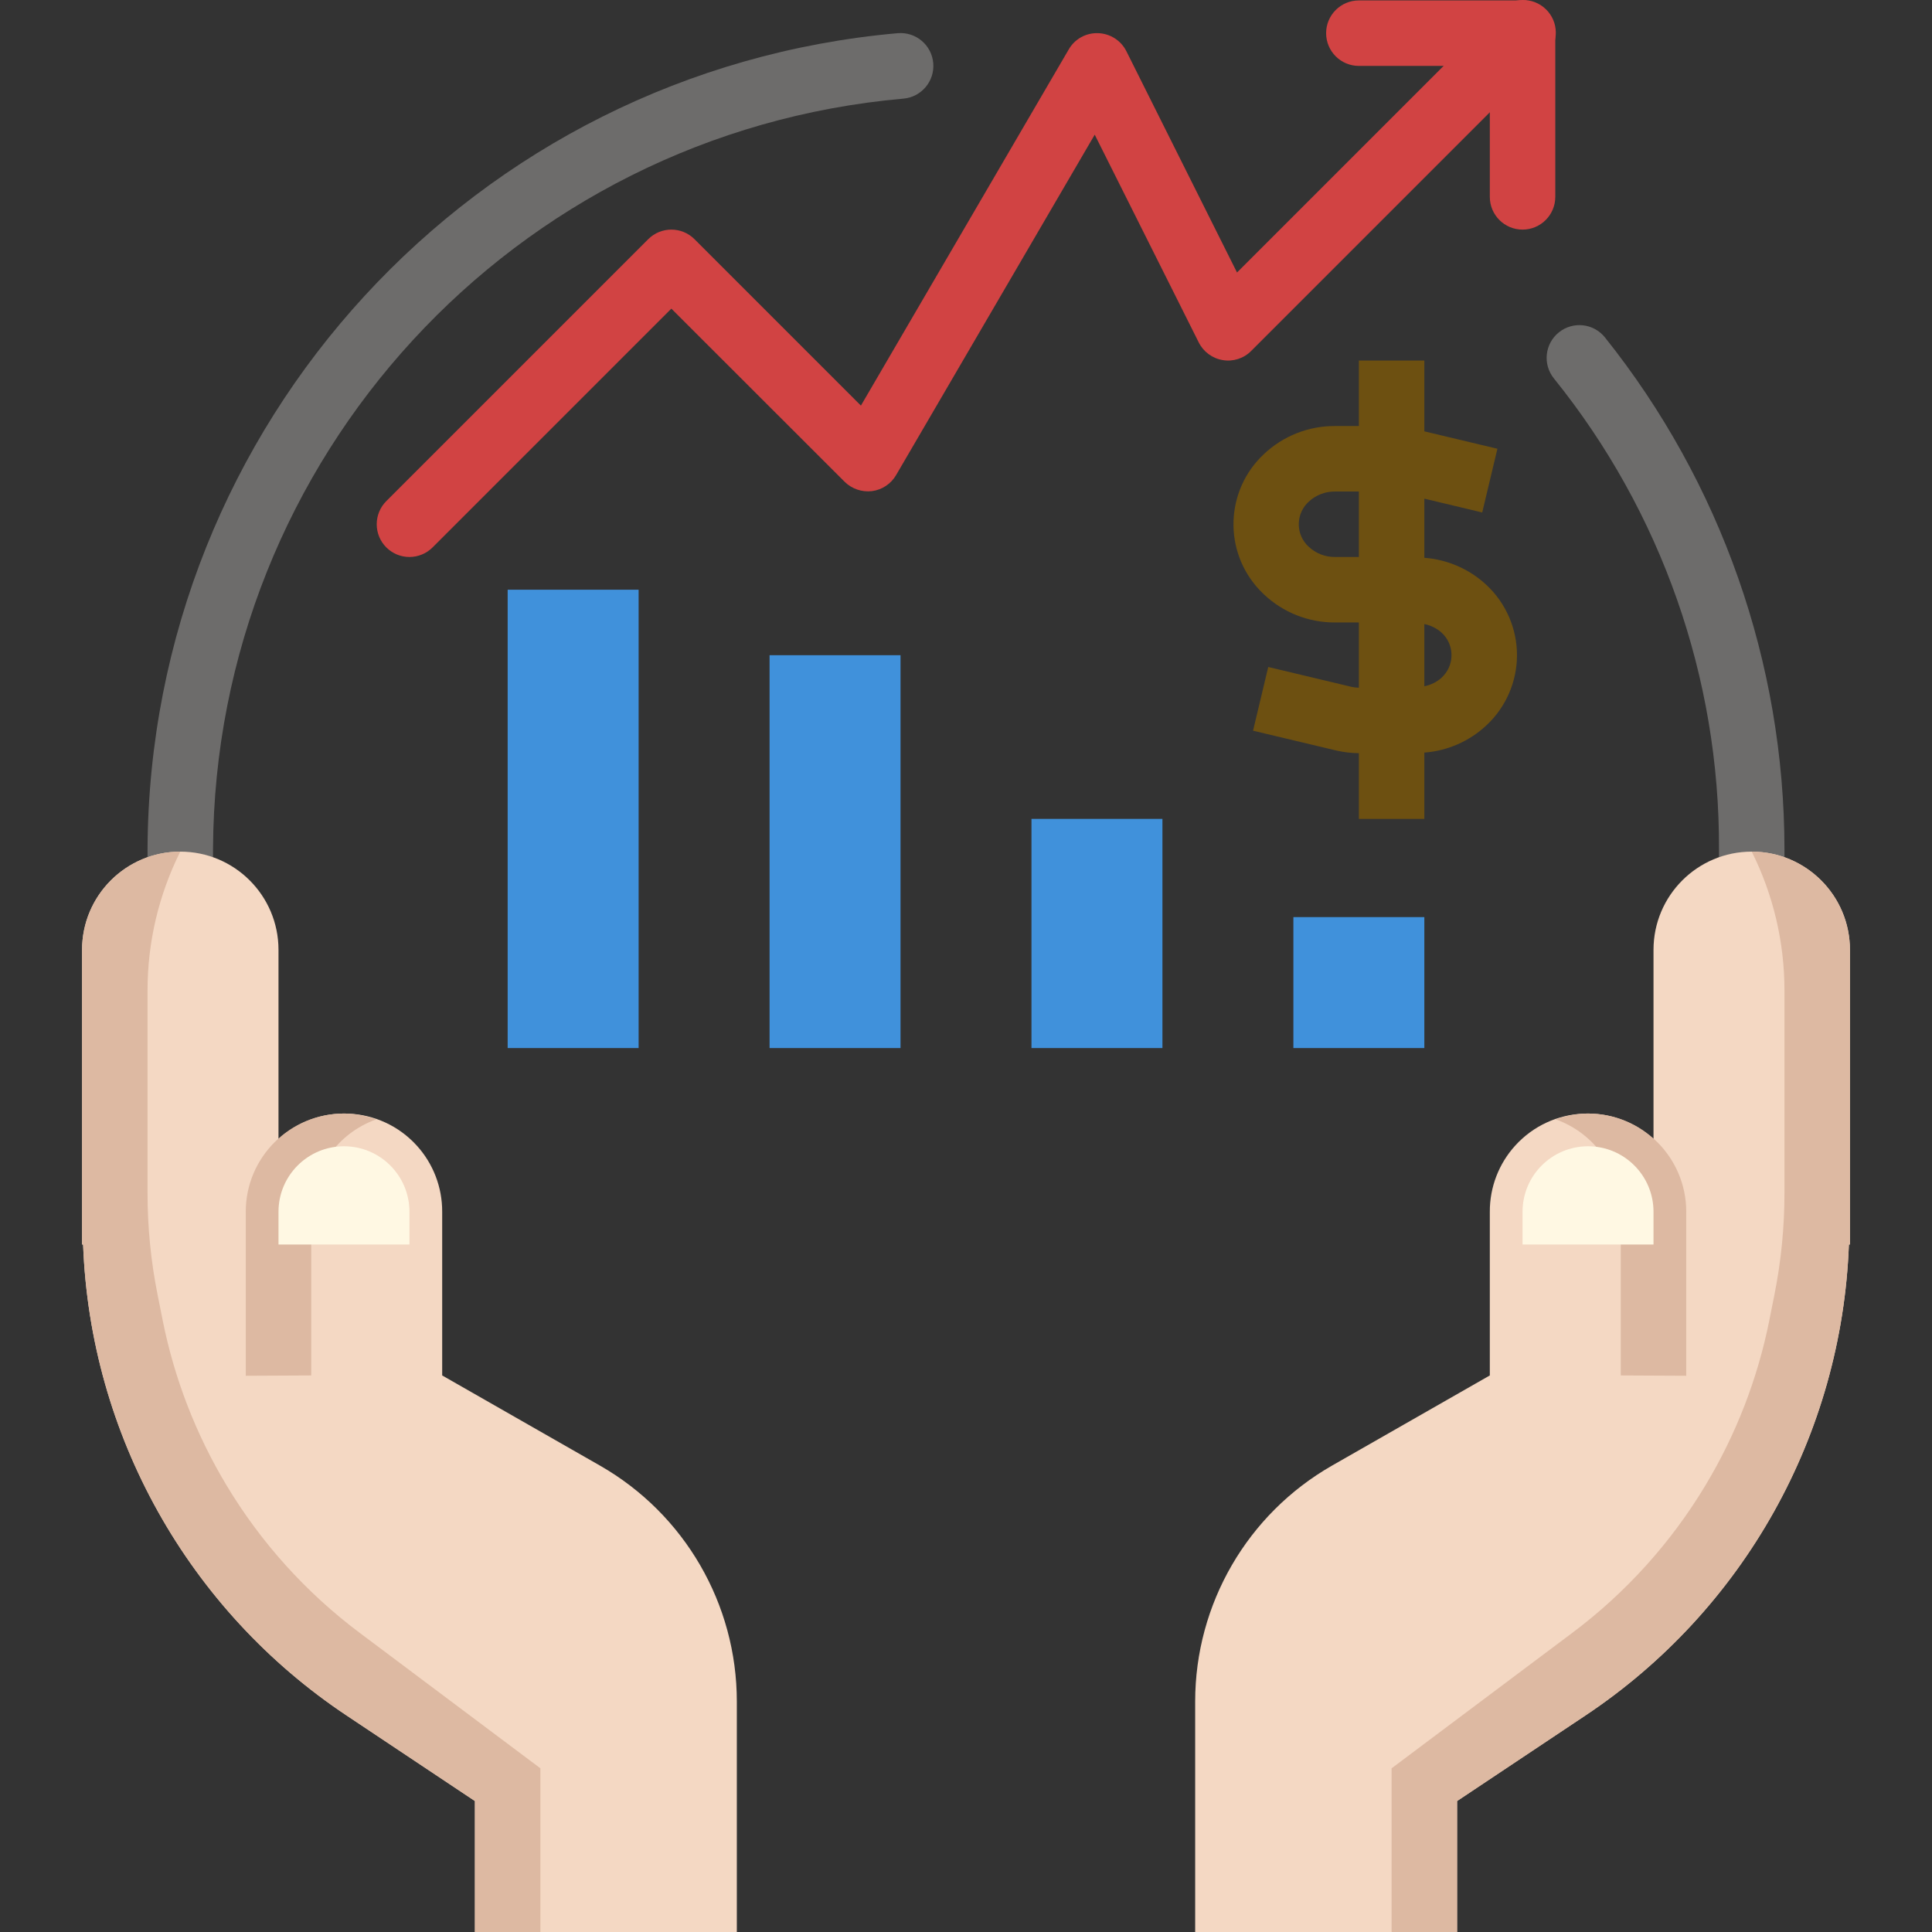 <?xml version="1.0" encoding="iso-8859-1"?>
<!-- Generator: Adobe Illustrator 19.0.0, SVG Export Plug-In . SVG Version: 6.00 Build 0)  -->
<svg version="1.1" id="Capa_1" xmlns="http://www.w3.org/2000/svg" xmlns:xlink="http://www.w3.org/1999/xlink" x="0px" y="0px"
	 viewBox="0 0 472.106 472.106" style="enable-background:new 0 0 472.106 472.106;" xml:space="preserve">
<rect x="0" y="0" width="472.106" height="472.106" fill="#333333" stroke="none"/>
<g>
	<path style="fill:#D14343;" d="M100.053,136.106c-4.418-0.001-7.999-3.583-7.998-8.002c0-2.121,0.843-4.155,2.342-5.654l64-64
		c3.124-3.123,8.188-3.123,11.312,0l40.664,40.664l50.768-87.008c1.462-2.576,4.24-4.119,7.2-4c2.938,0.092,5.589,1.787,6.904,4.416
		l27.032,54.072l64.152-64.152c3.07-3.178,8.134-3.266,11.312-0.196s3.266,8.134,0.196,11.312c-0.064,0.067-0.13,0.132-0.196,0.196
		l-72,72c-1.809,1.832-4.397,2.668-6.936,2.24c-2.541-0.41-4.729-2.018-5.88-4.32l-25.416-50.768l-48.544,83.2
		c-1.251,2.144-3.426,3.587-5.888,3.904c-2.457,0.295-4.915-0.544-6.68-2.28l-42.344-42.312l-58.344,58.344
		C104.209,135.263,102.175,136.106,100.053,136.106z"/>
	<path style="fill:#D14343;" d="M372.053,56.106c-4.418,0-8-3.582-8-8v-32h-32c-4.418,0-8-3.582-8-8s3.582-8,8-8h40
		c4.418,0,8,3.582,8,8v40C380.053,52.524,376.471,56.106,372.053,56.106z"/>
</g>
<g>
	<path style="fill:#4091DB;" d="M124.053,144.106h32v112h-32V144.106z"/>
	<path style="fill:#4091DB;" d="M188.053,160.106h32v96h-32V160.106z"/>
	<path style="fill:#4091DB;" d="M252.053,200.106h32v56h-32V200.106z"/>
	<path style="fill:#4091DB;" d="M316.053,224.106h32v32h-32V224.106z"/>
</g>
<g>
	<path style="fill:#6D6C6B;" d="M428.053,232.106c-4.418,0-8-3.582-8-8V207.45c0.168-41.83-14.083-82.44-40.352-114.992
		c-2.766-3.446-2.214-8.482,1.232-11.248c3.446-2.766,8.482-2.214,11.248,1.232c28.362,35.497,43.831,79.572,43.872,125.008v16.656
		C436.053,228.524,432.471,232.106,428.053,232.106L428.053,232.106z"/>
	<path style="fill:#6D6C6B;" d="M44.053,232.106c-4.418,0-8-3.582-8-8V207.45C36.526,103.629,115.977,17.244,219.397,8.106
		c4.418-0.362,8.294,2.926,8.656,7.344c0.362,4.418-2.926,8.294-7.344,8.656C125.588,32.515,52.508,111.959,52.053,207.45v16.656
		C52.053,228.524,48.471,232.106,44.053,232.106L44.053,232.106z"/>
</g>
<path style="fill:#6D5011;" d="M370.693,160.106c0-6.478-2.678-12.669-7.4-17.104c-4.162-3.913-9.543-6.277-15.24-6.696V121.85
	l14.144,3.376l3.712-15.568l-17.856-4.256V88.106h-16v16h-5.84c-6.469-0.032-12.699,2.436-17.392,6.888
	c-9.448,8.869-9.918,23.718-1.049,33.167c0.339,0.361,0.689,0.711,1.049,1.049c4.692,4.454,10.923,6.925,17.392,6.896h5.84v15.944
	c-0.589-0.01-1.176-0.077-1.752-0.2l-20.392-4.864l-3.712,15.568l20.424,4.864c1.783,0.401,3.604,0.613,5.432,0.632v16.056h16v-16.2
	c5.682-0.425,11.047-2.786,15.2-6.688C367.991,172.787,370.684,166.593,370.693,160.106L370.693,160.106z M326.213,136.106
	c-2.373,0.022-4.665-0.869-6.4-2.488c-3.046-2.771-3.27-7.486-0.499-10.533c0.159-0.174,0.325-0.341,0.499-0.499
	c1.738-1.614,4.028-2.501,6.4-2.48h5.84v16H326.213z M352.253,165.626c-1.192,1.05-2.641,1.766-4.2,2.072v-15.2
	c1.56,0.309,3.009,1.027,4.2,2.08c3.046,2.771,3.27,7.486,0.499,10.533c-0.159,0.174-0.325,0.341-0.499,0.499V165.626z"/>
<path style="fill:#F4D8C3;" d="M428.053,208.106c-13.255,0-24,10.745-24,24v46.232c-9.76-8.89-24.879-8.184-33.769,1.576
	c-4.032,4.426-6.255,10.205-6.231,16.192v40l-38.544,22.024c-20.687,11.822-33.455,33.821-33.456,57.648v56.328h64v-32
	l31.328-20.888c38.729-25.783,62.699-68.617,64.416-115.112h0.256v-72C452.053,218.851,441.308,208.106,428.053,208.106
	L428.053,208.106z"/>
<g>
	<path style="fill:#DDB9A2;" d="M340.053,472.106h16v-32l31.328-20.888c38.729-25.783,62.699-68.617,64.416-115.112h0.256v-72
		c0-13.255-10.745-24-24-24c5.262,10.521,8.001,22.124,8,33.888v49.6c0,8.327-0.822,16.634-2.456,24.8l-1.248,6.264
		c-2.841,14.204-8.104,27.813-15.56,40.232c-8.409,14.023-19.462,26.279-32.544,36.088l-44.192,33.128L340.053,472.106z"/>
	<path style="fill:#DDB9A2;" d="M388.053,272.106c-2.686,0.03-5.347,0.514-7.872,1.432c9.503,3.4,15.851,12.395,15.872,22.488v40.08
		l16,0.08v-40.08C412.053,282.851,401.308,272.106,388.053,272.106z"/>
</g>
<path style="fill:#FFF8E3;" d="M388.053,280.106c8.837,0,16,7.163,16,16v8l0,0h-32l0,0v-8
	C372.053,287.27,379.217,280.106,388.053,280.106z"/>
<path style="fill:#F4D8C3;" d="M44.053,208.106c13.255,0,24,10.745,24,24v46.232c9.76-8.89,24.879-8.184,33.769,1.576
	c4.032,4.426,6.255,10.205,6.231,16.192v40l38.544,22.024c20.687,11.822,33.455,33.821,33.456,57.648v56.328h-64v-32l-31.328-20.888
	c-38.729-25.783-62.699-68.617-64.416-115.112h-0.256v-72C20.053,218.851,30.798,208.106,44.053,208.106z"/>
<g>
	<path style="fill:#DDB9A2;" d="M132.053,472.106h-16v-32l-31.328-20.888c-38.729-25.783-62.699-68.617-64.416-115.112h-0.256v-72
		c0-13.255,10.745-24,24-24c-5.262,10.521-8.001,22.124-8,33.888v49.6c0,8.327,0.822,16.634,2.456,24.8l1.248,6.264
		c2.841,14.204,8.104,27.813,15.56,40.232c8.409,14.023,19.462,26.279,32.544,36.088l44.192,33.128V472.106z"/>
	<path style="fill:#DDB9A2;" d="M84.053,272.106c2.686,0.03,5.347,0.514,7.872,1.432c-9.503,3.4-15.851,12.395-15.872,22.488v40.08
		l-16,0.08v-40.08C60.053,282.851,70.798,272.106,84.053,272.106z"/>
</g>
<path style="fill:#FFF8E3;" d="M100.053,304.106h-32l0,0v-8c0-8.837,7.163-16,16-16s16,7.163,16,16V304.106L100.053,304.106z"/>
<g>
</g>
<g>
</g>
<g>
</g>
<g>
</g>
<g>
</g>
<g>
</g>
<g>
</g>
<g>
</g>
<g>
</g>
<g>
</g>
<g>
</g>
<g>
</g>
<g>
</g>
<g>
</g>
<g>
</g>
</svg>
